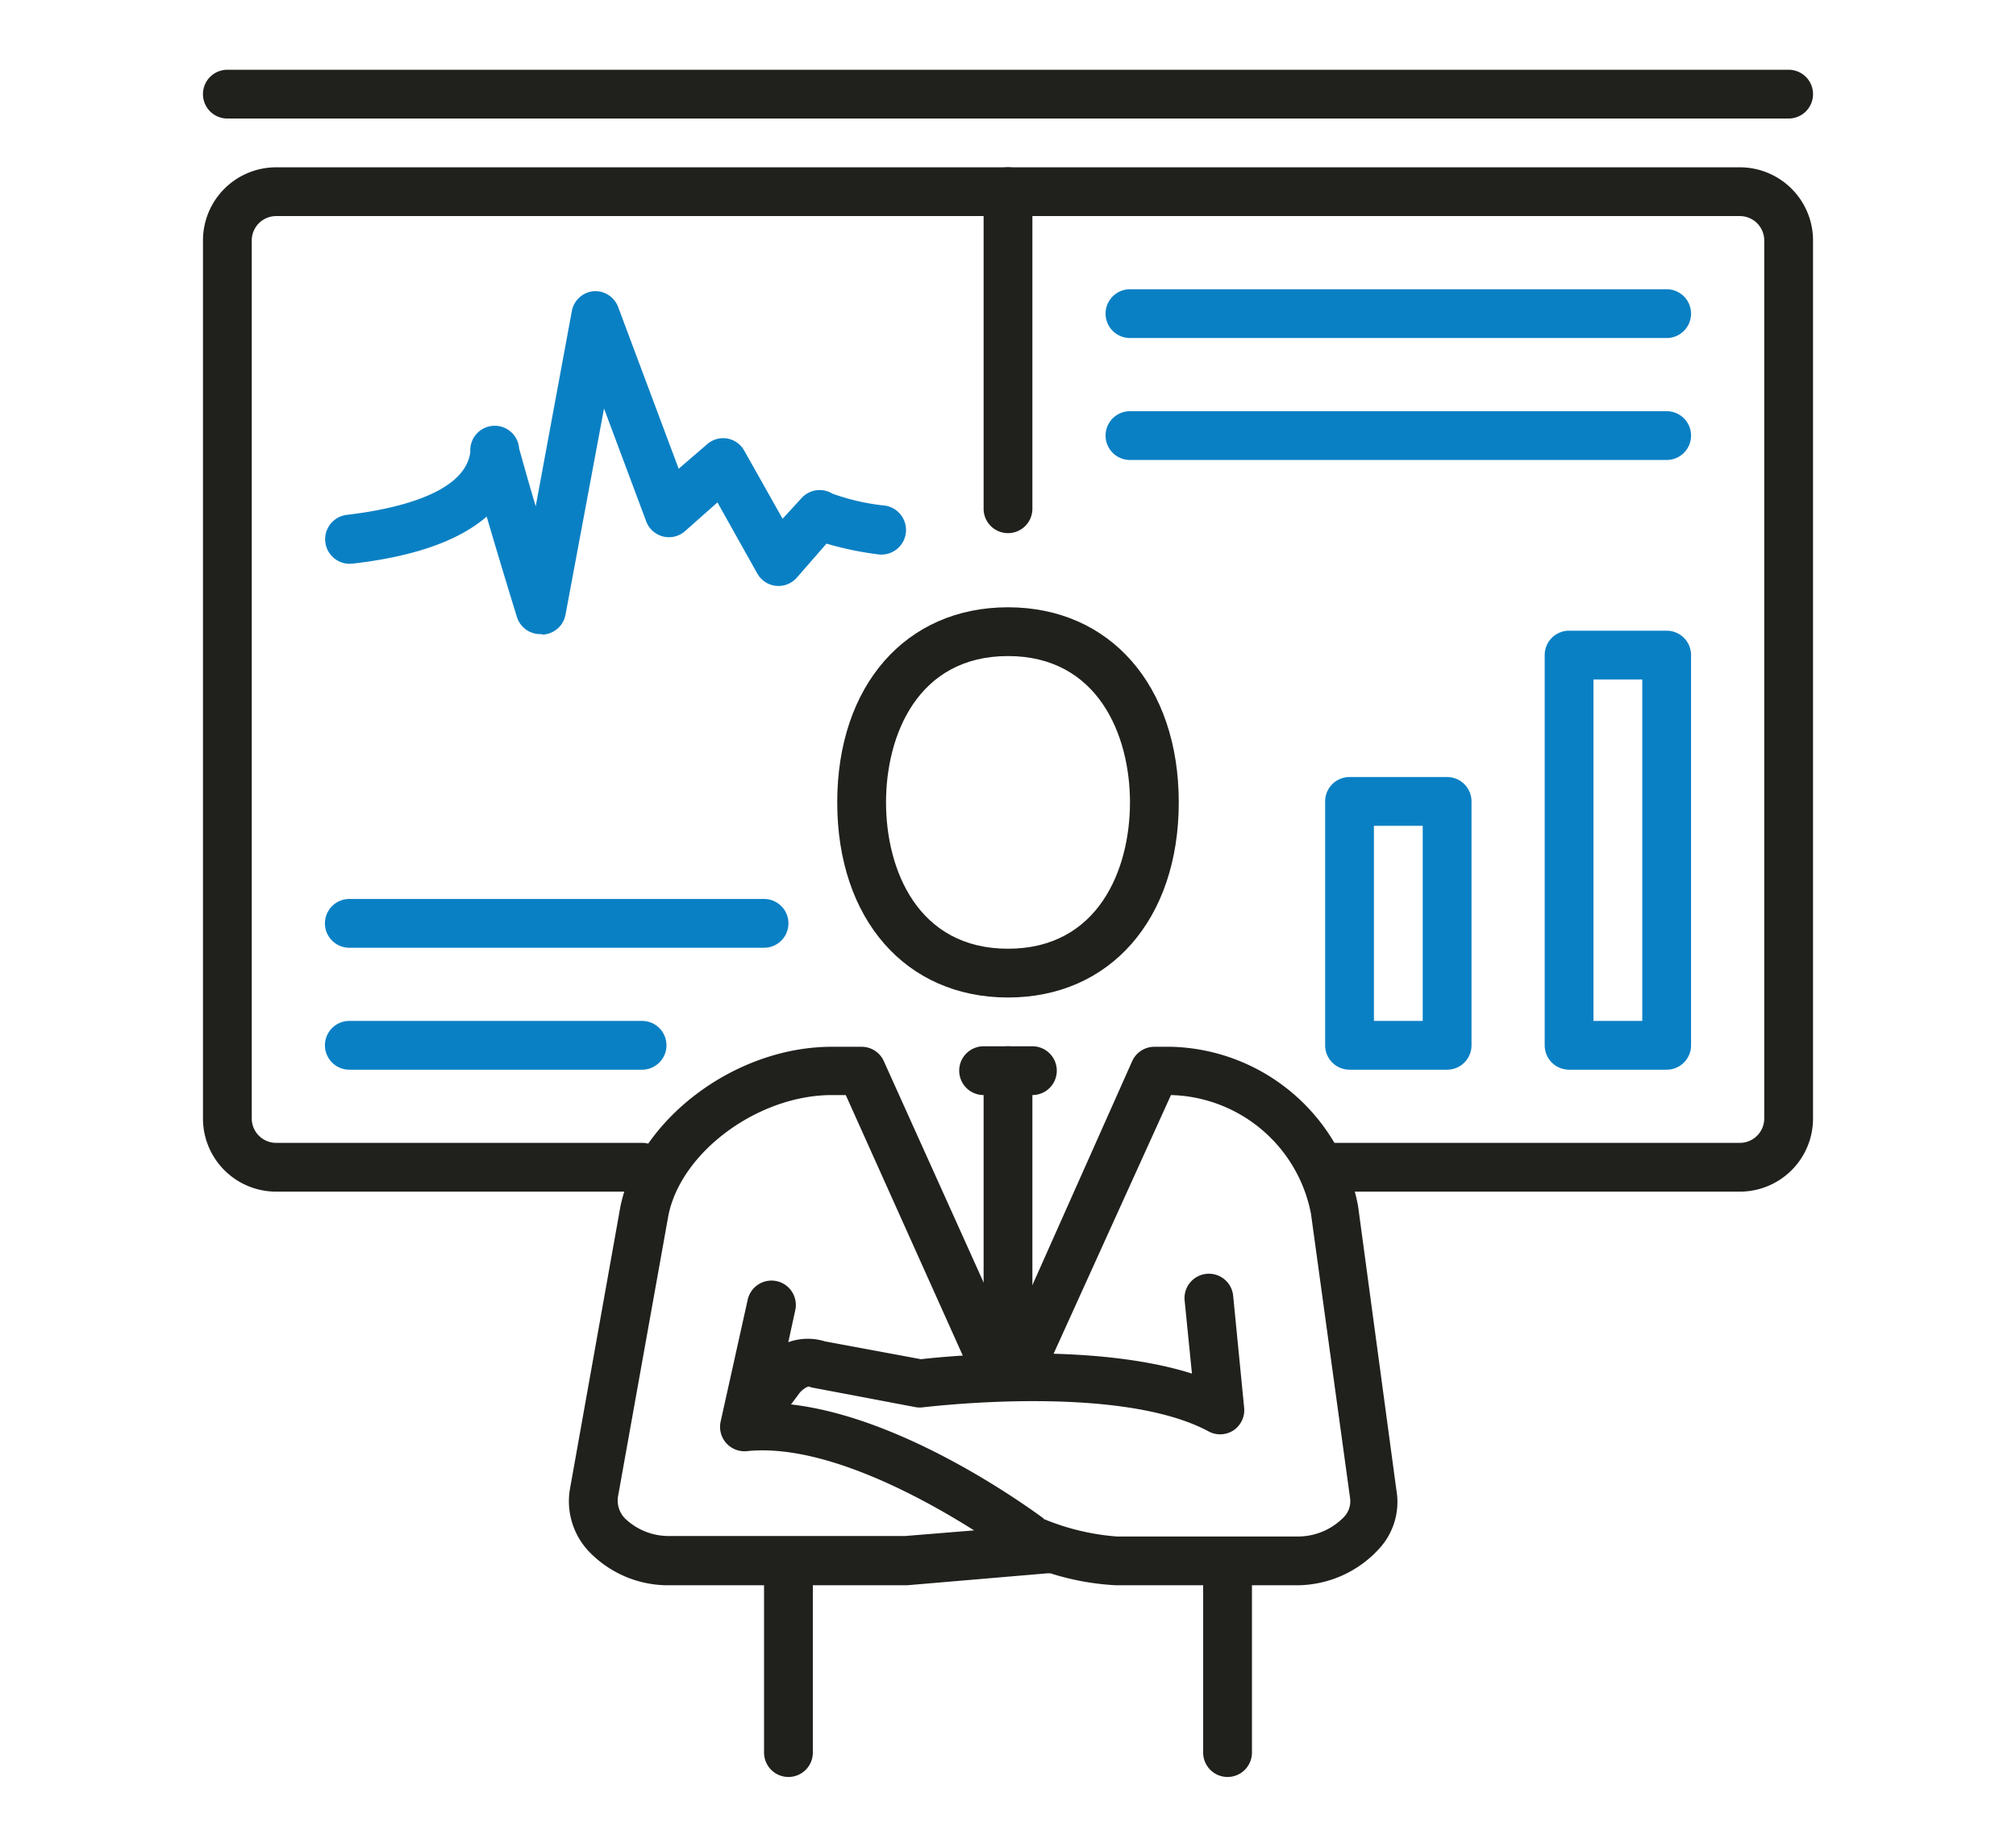 <svg id="_ëîé_1" data-name="‘ëîé_1" xmlns="http://www.w3.org/2000/svg" viewBox="0 0 82.64 75.72"><defs><style>.cls-1{fill:#0a80c4;}.cls-2{fill:#20201d;}</style></defs><title>Maitrise-relation-fournisseurs</title><path class="cls-1" d="M22.19,26a1,1,0,0,1-1-.7s-.62-2-1.24-4.12c-1,.87-2.69,1.61-5.5,1.93a1,1,0,1,1-.23-2c1.79-.21,4.84-.82,5.06-2.58a1,1,0,0,1,2-.14c.21.75.44,1.57.68,2.37l1.48-8a1,1,0,0,1,.9-.82,1,1,0,0,1,1,.65l2.48,6.63,1.16-1a1,1,0,0,1,.83-.24,1,1,0,0,1,.7.5l1.57,2.79.78-.85a1,1,0,0,1,1.26-.18h0a9.08,9.08,0,0,0,2.15.49,1,1,0,0,1-.28,2,13.59,13.59,0,0,1-2.11-.44L32.65,23.7a1,1,0,0,1-.85.32,1,1,0,0,1-.76-.51L29.41,20.6l-1.32,1.17a1,1,0,0,1-.9.23,1,1,0,0,1-.7-.62l-1.73-4.63-1.58,8.46a1,1,0,0,1-.93.81Z"/><path class="cls-2" d="M41.32,40.9c-4.19,0-7-3.21-7-8s2.81-8,7-8,7,3.22,7,8S45.51,40.9,41.32,40.9Zm0-14c-3.69,0-5,3.23-5,6s1.31,6,5,6,5-3.23,5-6S45,26.9,41.32,26.9Z"/><path class="cls-2" d="M50.32,72.86a1,1,0,0,1-1-1v-7a1,1,0,0,1,2,0v7A1,1,0,0,1,50.32,72.86Z"/><path class="cls-2" d="M32.32,72.86a1,1,0,0,1-1-1v-7a1,1,0,0,1,2,0v7A1,1,0,0,1,32.32,72.86Z"/><path class="cls-2" d="M42.32,44.9h-2a1,1,0,0,1,0-2h2a1,1,0,0,1,0,2Z"/><path class="cls-2" d="M41.32,55.9a1,1,0,0,1-1-1v-11a1,1,0,0,1,2,0v11A1,1,0,0,1,41.32,55.9Z"/><path class="cls-2" d="M53.18,65H45.75a10.68,10.68,0,0,1-2.69-.49l-.13,0L37.18,65H27.45a4.5,4.5,0,0,1-3.36-1.44,3,3,0,0,1-.73-2.49l2.07-11.59c.73-3.57,4.69-6.56,8.67-6.56h1.22a1,1,0,0,1,.91.59l5.12,11.36,5.06-11.36a1,1,0,0,1,.91-.59H48a8,8,0,0,1,7.67,6.53l1.57,11.64a2.83,2.83,0,0,1-.66,2.36A4.58,4.58,0,0,1,53.18,65Zm-10.4-2.72a9.75,9.75,0,0,0,3,.72h7.43a2.62,2.62,0,0,0,1.9-.82.93.93,0,0,0,.23-.77L53.74,49.77A6,6,0,0,0,48,44.9H48L43.11,55.68a2,2,0,0,1-1.79,1.11,2,2,0,0,1-1.76-1L34.67,44.9H34.1c-3,0-6.17,2.31-6.7,4.93L25.33,61.38a1.06,1.06,0,0,0,.27.86,2.58,2.58,0,0,0,1.85.74H37.1l2.83-.23c-2.23-1.41-6.23-3.57-9.31-3.25a1,1,0,0,1-.85-.33,1,1,0,0,1-.23-.88l1.11-5a1,1,0,0,1,1.19-.76,1,1,0,0,1,.76,1.19l-.83,3.81C36.58,57.77,42,61.69,42.78,62.26Z"/><path class="cls-2" d="M30.71,59.21a1.07,1.07,0,0,1-.59-.18,1,1,0,0,1-.22-1.4L31.11,56a2.37,2.37,0,0,1,2.71-1l3.93.73c1.07-.12,7-.71,11.11.59l-.3-3a1,1,0,0,1,.9-1.09,1,1,0,0,1,1.09.9L51,57.72a1,1,0,0,1-.44.93,1,1,0,0,1-1,.05c-3.69-2-11.62-1-11.7-1a1.08,1.08,0,0,1-.31,0l-4.17-.79a.79.79,0,0,1-.22-.06c-.07,0-.28.12-.41.3L31.52,58.8A1,1,0,0,1,30.71,59.21Z"/><path class="cls-2" d="M71.32,48.86h-17a1,1,0,0,1,0-2h17a1,1,0,0,0,1-1v-36a1,1,0,0,0-1-1h-60a1,1,0,0,0-1,1v36a1,1,0,0,0,1,1h15a1,1,0,1,1,0,2h-15a3,3,0,0,1-3-3v-36a3,3,0,0,1,3-3h60a3,3,0,0,1,3,3v36A3,3,0,0,1,71.32,48.86Z"/><path class="cls-2" d="M41.32,21.86a1,1,0,0,1-1-1v-13a1,1,0,1,1,2,0v13A1,1,0,0,1,41.32,21.86Z"/><path class="cls-1" d="M68.32,43.86h-4a1,1,0,0,1-1-1v-16a1,1,0,0,1,1-1h4a1,1,0,0,1,1,1v16A1,1,0,0,1,68.32,43.86Zm-3-2h2v-14h-2Z"/><path class="cls-1" d="M59.32,43.86h-4a1,1,0,0,1-1-1v-10a1,1,0,0,1,1-1h4a1,1,0,0,1,1,1v10A1,1,0,0,1,59.32,43.86Zm-3-2h2v-8h-2Z"/><path class="cls-1" d="M68.32,13.86h-22a1,1,0,0,1,0-2h22a1,1,0,0,1,0,2Z"/><path class="cls-1" d="M68.32,18.86h-22a1,1,0,0,1,0-2h22a1,1,0,0,1,0,2Z"/><path class="cls-1" d="M31.32,38.86h-17a1,1,0,0,1,0-2h17a1,1,0,1,1,0,2Z"/><path class="cls-1" d="M26.32,43.86h-12a1,1,0,0,1,0-2h12a1,1,0,1,1,0,2Z"/><path class="cls-2" d="M73.32,4.86h-64a1,1,0,1,1,0-2h64a1,1,0,0,1,0,2Z"/></svg>